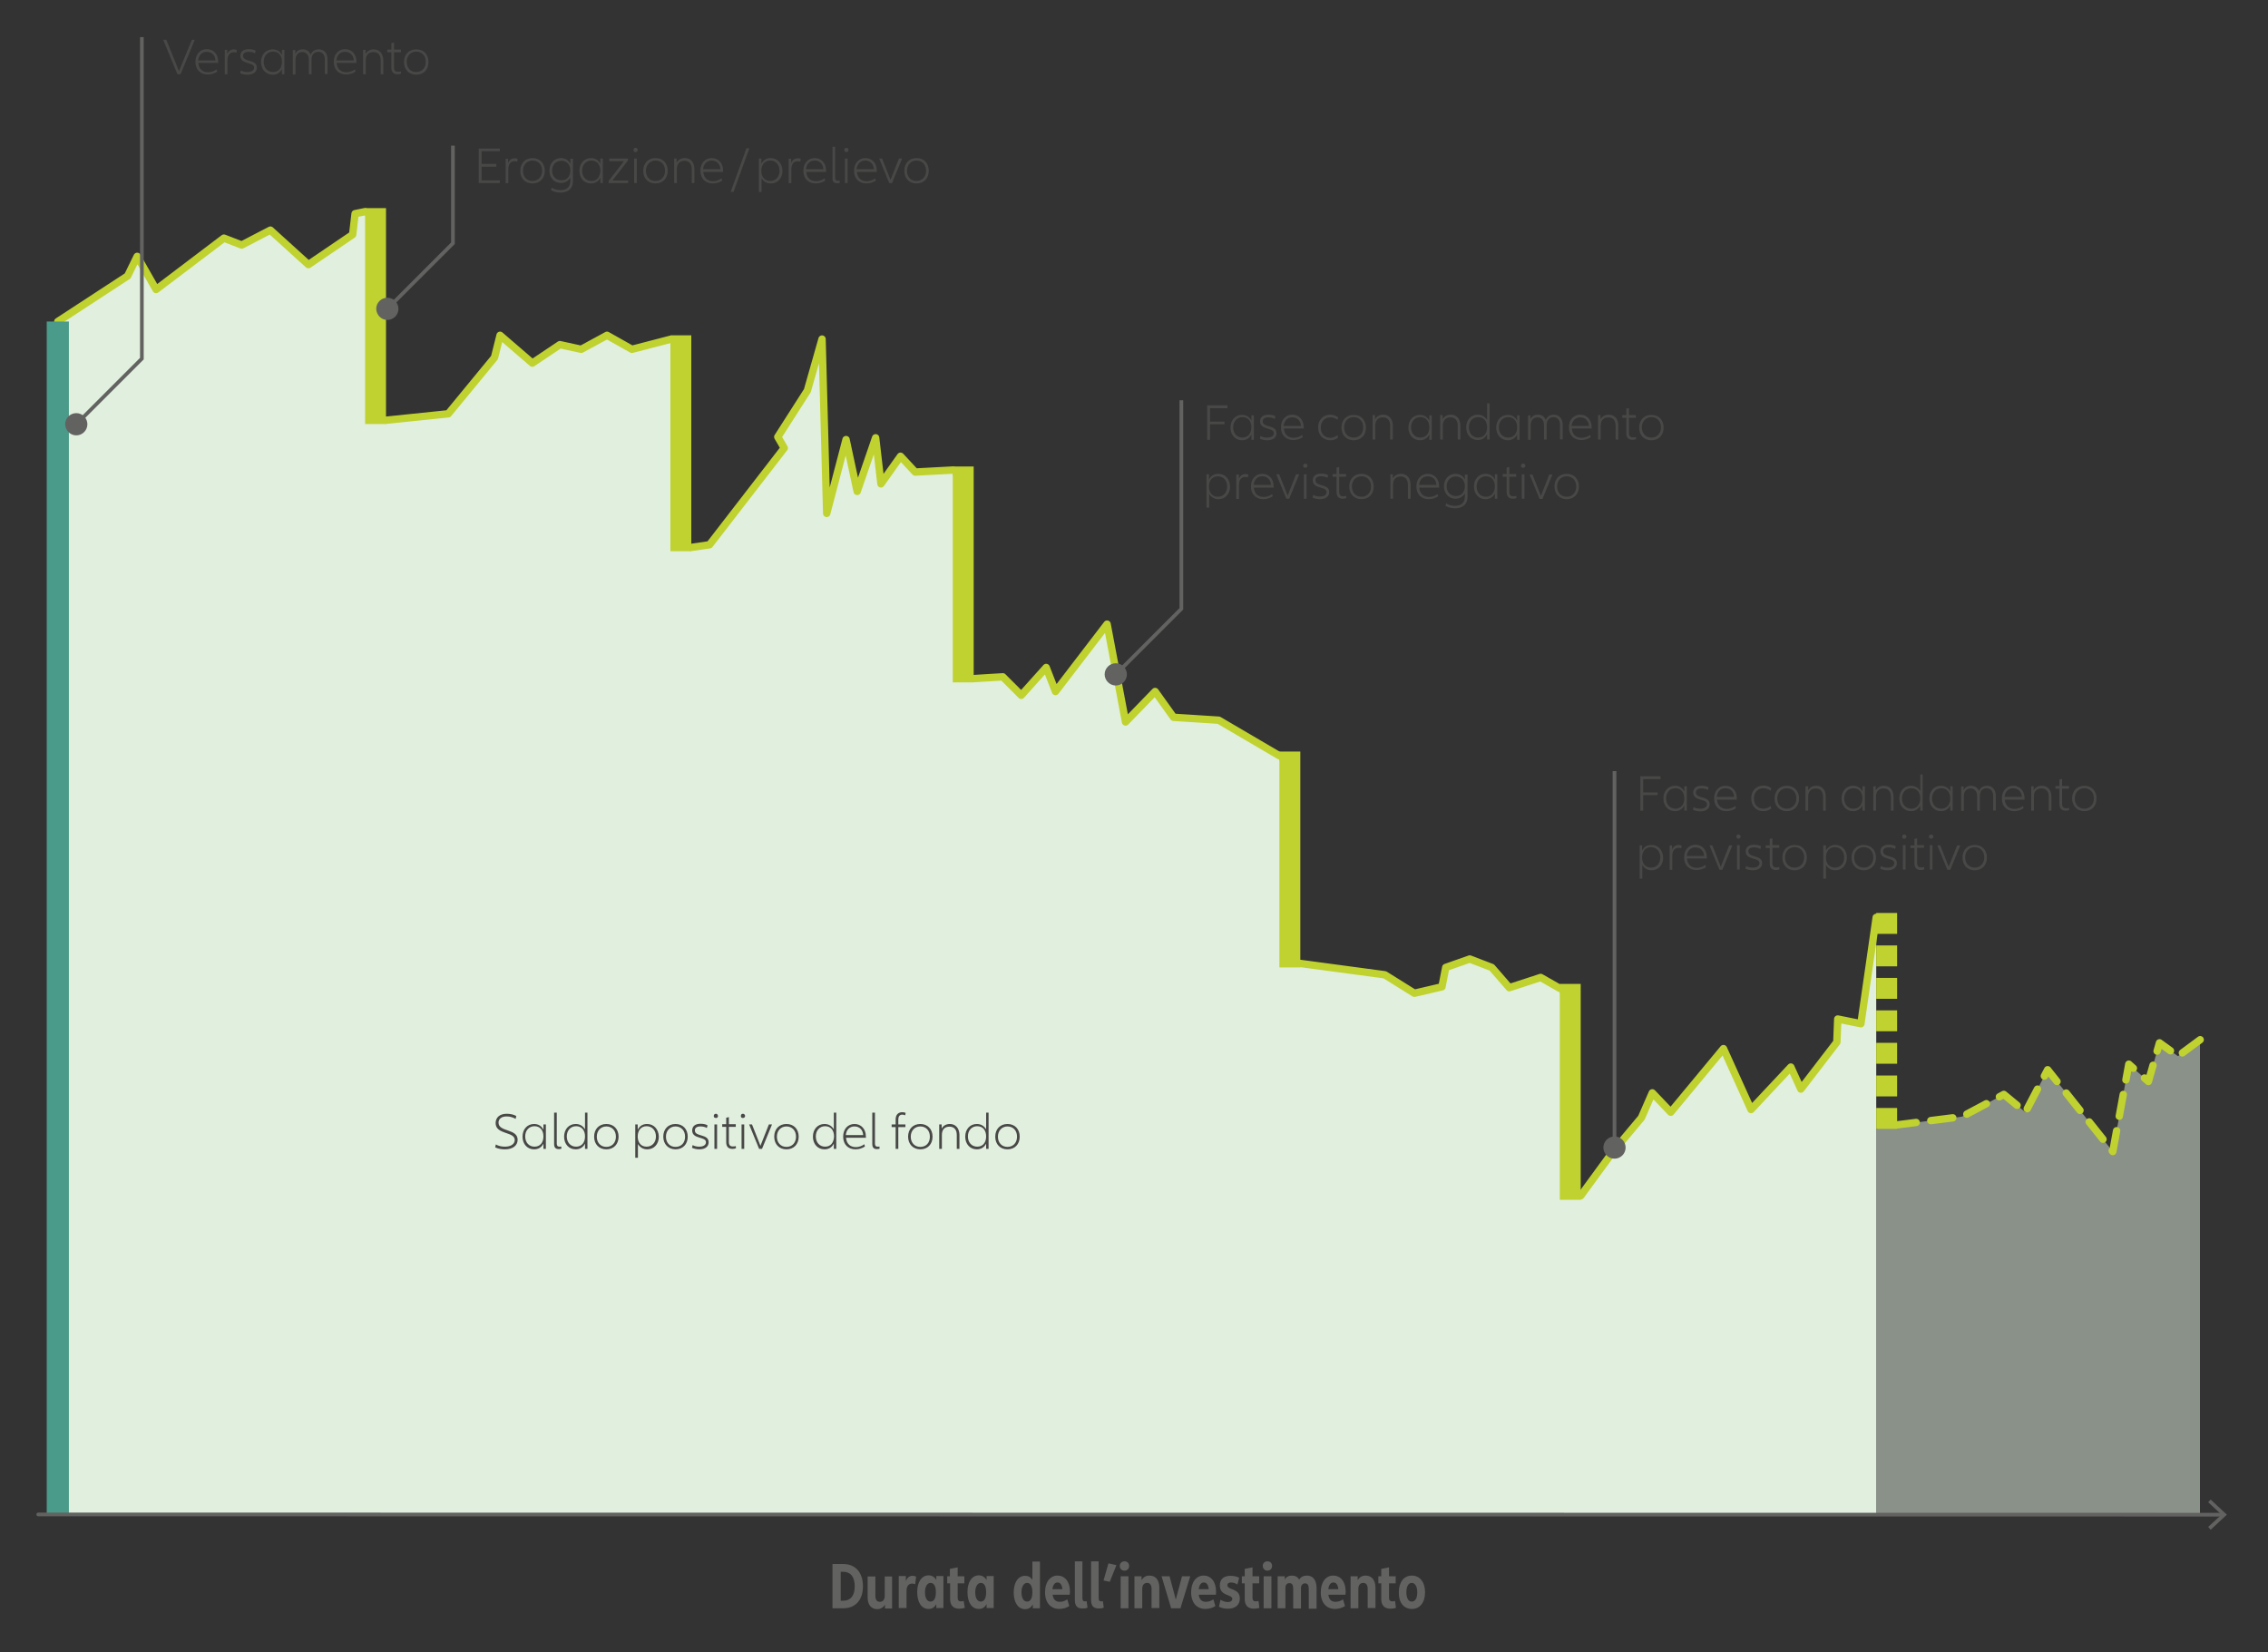 <?xml version="1.0" encoding="utf-8"?>
<!-- Generator: Adobe Illustrator 24.2.3, SVG Export Plug-In . SVG Version: 6.00 Build 0)  -->
<svg version="1.1" id="Ebene_1" xmlns="http://www.w3.org/2000/svg" xmlns:xlink="http://www.w3.org/1999/xlink" x="0px" y="0px"
	 viewBox="0 0 1020 743" style="enable-background:new 0 0 1020 743;" xml:space="preserve">
<rect x="0" y="0" width="1020" height="743" fill="#333333" stroke="none"/>
<style type="text/css">
	.st0{fill:#C0D232;}
	.st1{fill:#F1F7F0;}
	.st2{fill:none;stroke:#FFFFFF;stroke-miterlimit:10;}
	.st3{fill:#646363;}
	.st4{fill:#FFFFFF;}
	.st5{fill:#3C3C3B;}
	.st6{clip-path:url(#SVGID_2_);}
	.st7{clip-path:url(#SVGID_4_);fill:#484847;}
	.st8{clip-path:url(#SVGID_2_);fill:#E1EFDE;}
	.st9{opacity:0.5;clip-path:url(#SVGID_6_);}
	.st10{clip-path:url(#SVGID_8_);fill:#E1EFDE;}
	
		.st11{clip-path:url(#SVGID_2_);fill:none;stroke:#C0D22F;stroke-width:3.32;stroke-linecap:round;stroke-linejoin:round;stroke-miterlimit:10;}
	
		.st12{clip-path:url(#SVGID_2_);fill:none;stroke:#C0D22F;stroke-width:3.32;stroke-linecap:round;stroke-linejoin:round;stroke-miterlimit:10;stroke-dasharray:9.958,6.639;}
	.st13{clip-path:url(#SVGID_2_);fill:#4B9B8A;}
	.st14{clip-path:url(#SVGID_10_);fill:none;stroke:#4B9B8A;stroke-width:9.958;stroke-miterlimit:10;}
	.st15{clip-path:url(#SVGID_2_);fill:#18988B;}
	.st16{clip-path:url(#SVGID_12_);fill:none;stroke:#626261;stroke-width:1.66;stroke-linecap:round;stroke-miterlimit:10;}
	.st17{clip-path:url(#SVGID_2_);fill:#626261;}
	.st18{clip-path:url(#SVGID_2_);fill:#C0D22F;}
	.st19{clip-path:url(#SVGID_14_);fill:#484847;}
	.st20{clip-path:url(#SVGID_2_);fill:none;stroke:#626261;stroke-width:1.66;}
	.st21{clip-path:url(#SVGID_16_);fill:#626261;}
	.st22{clip-path:url(#SVGID_18_);fill:#626261;}
	.st23{clip-path:url(#SVGID_20_);fill:#626261;}
	.st24{clip-path:url(#SVGID_20_);fill:#484847;}
	.st25{clip-path:url(#SVGID_20_);fill:none;stroke:#626261;stroke-width:1.66;}
	.st26{clip-path:url(#SVGID_22_);}
	.st27{clip-path:url(#SVGID_24_);fill:#484847;}
	.st28{clip-path:url(#SVGID_22_);fill:#E1EFDE;}
	.st29{opacity:0.5;clip-path:url(#SVGID_26_);}
	.st30{clip-path:url(#SVGID_28_);fill:#E1EFDE;}
	
		.st31{clip-path:url(#SVGID_22_);fill:none;stroke:#C0D22F;stroke-width:3.32;stroke-linecap:round;stroke-linejoin:round;stroke-miterlimit:10;}
	
		.st32{clip-path:url(#SVGID_22_);fill:none;stroke:#C0D22F;stroke-width:3.32;stroke-linecap:round;stroke-linejoin:round;stroke-miterlimit:10;stroke-dasharray:9.958,6.639;}
	.st33{clip-path:url(#SVGID_22_);fill:#4B9B8A;}
	.st34{clip-path:url(#SVGID_30_);fill:none;stroke:#4B9B8A;stroke-width:9.958;stroke-miterlimit:10;}
	.st35{clip-path:url(#SVGID_22_);fill:#18988B;}
	.st36{clip-path:url(#SVGID_32_);fill:none;stroke:#626261;stroke-width:1.66;stroke-linecap:round;stroke-miterlimit:10;}
	.st37{clip-path:url(#SVGID_22_);fill:#626261;}
	.st38{clip-path:url(#SVGID_22_);fill:#C0D22F;}
	.st39{clip-path:url(#SVGID_34_);fill:#484847;}
	.st40{clip-path:url(#SVGID_22_);fill:none;stroke:#626261;stroke-width:1.66;}
	.st41{clip-path:url(#SVGID_36_);fill:#626261;}
	.st42{clip-path:url(#SVGID_38_);fill:#626261;}
	.st43{clip-path:url(#SVGID_40_);fill:#626261;}
	.st44{clip-path:url(#SVGID_40_);fill:#484847;}
	.st45{clip-path:url(#SVGID_40_);fill:none;stroke:#626261;stroke-width:1.66;}
	.st46{clip-path:url(#SVGID_42_);fill:#E1EFDE;}
	.st47{clip-path:url(#SVGID_42_);}
	.st48{opacity:0.5;clip-path:url(#SVGID_44_);}
	.st49{clip-path:url(#SVGID_46_);fill:#E1EFDE;}
	
		.st50{clip-path:url(#SVGID_42_);fill:none;stroke:#C0D22F;stroke-width:3.32;stroke-linecap:round;stroke-linejoin:round;stroke-miterlimit:10;}
	
		.st51{clip-path:url(#SVGID_48_);fill:none;stroke:#C0D22F;stroke-width:3.32;stroke-linecap:round;stroke-linejoin:round;stroke-miterlimit:10;}
	
		.st52{clip-path:url(#SVGID_42_);fill:none;stroke:#C0D22F;stroke-width:3.32;stroke-linecap:round;stroke-linejoin:round;stroke-miterlimit:10;stroke-dasharray:9.958,6.639;}
	.st53{clip-path:url(#SVGID_42_);fill:#4B9B8A;}
	.st54{clip-path:url(#SVGID_50_);fill:none;stroke:#4B9B8A;stroke-width:9.958;stroke-miterlimit:10;}
	.st55{clip-path:url(#SVGID_42_);fill:#18988B;}
	.st56{clip-path:url(#SVGID_52_);fill:none;stroke:#626261;stroke-width:1.66;stroke-linecap:round;stroke-miterlimit:10;}
	.st57{clip-path:url(#SVGID_42_);fill:#626261;}
	.st58{clip-path:url(#SVGID_42_);fill:#C0D22F;}
	.st59{clip-path:url(#SVGID_54_);fill:#484847;}
	.st60{clip-path:url(#SVGID_42_);fill:none;stroke:#626261;stroke-width:1.66;}
	.st61{clip-path:url(#SVGID_56_);fill:#626261;}
	.st62{clip-path:url(#SVGID_58_);fill:#626261;}
	.st63{clip-path:url(#SVGID_60_);fill:#626261;}
	.st64{clip-path:url(#SVGID_60_);fill:#484847;}
	.st65{clip-path:url(#SVGID_60_);fill:none;stroke:#626261;stroke-width:1.66;}
</style>
<g>
	<g>
		<defs>
			<rect id="SVGID_41_" x="16.2" y="16.7" width="988" height="706.9"/>
		</defs>
		<clipPath id="SVGID_2_">
			<use xlink:href="#SVGID_41_"  style="overflow:visible;"/>
		</clipPath>
		<polygon class="st8" points="26,144.6 57.4,124.1 61.7,115.3 70.2,130.2 100.7,107.1 108.7,110.2 121.6,103.5 138.7,119 
			158.6,105.5 159.7,96.1 164.2,95.2 173.6,189 201.6,186.1 222.4,160.8 224.9,150.8 239.4,163.3 251.9,155 261.4,157.1 273,150.8 
			284.2,157.1 301.5,152.6 310.9,246.2 319.1,245 352.7,201.5 349.8,196.5 363.1,175.7 369.7,152.5 371.8,230.9 380.5,197.7 
			385.5,221 393.8,196.9 396.2,217.6 405,205.2 411.6,212.3 428.5,211.4 437.9,305.2 451,304.4 459.3,312.7 470.5,300.2 474.7,311 
			497.9,280.7 506.2,324.7 519.5,311 527.8,322.6 548.1,323.9 575.4,339.9 584.8,433.3 622.8,438.4 636.1,446.7 648.5,443.8 
			650.2,435.1 661,431.3 670.9,435.1 678.8,444.2 692.9,439.6 701.5,444.5 710.9,537.8 725.3,518.1 738.2,502.7 743.1,491.5 
			751.4,500.2 775.1,471.6 787.5,499 805.4,479.9 809.9,489.8 826.1,468.7 826.5,458.3 836.9,460.4 843.8,412.6 843.8,681.4 
			26,681.4 		"/>
		<g class="st6">
			<defs>
				<rect id="SVGID_43_" x="16.2" y="90.2" width="988" height="602.8"/>
			</defs>
			<clipPath id="SVGID_4_">
				<use xlink:href="#SVGID_43_"  style="overflow:visible;"/>
			</clipPath>
			<g style="opacity:0.5;clip-path:url(#SVGID_4_);">
				<g>
					<defs>
						<rect id="SVGID_45_" x="843.8" y="467.6" width="145.6" height="213.8"/>
					</defs>
					<clipPath id="SVGID_6_">
						<use xlink:href="#SVGID_45_"  style="overflow:visible;"/>
					</clipPath>
					<polygon style="clip-path:url(#SVGID_6_);fill:#E1EFDE;" points="989.5,467.6 979.5,475 971.2,469 966.2,486.4 957.4,478.6 
						950.2,517.9 920.9,481.1 910.9,500.2 901.2,492.2 882.4,502.2 853.2,505.9 843.8,507.7 843.8,681.4 989.5,681.4 					"/>
				</g>
			</g>
		</g>
		<polyline class="st11" points="710.9,537.8 725.3,518.1 738.2,502.7 743.1,491.5 751.4,500.2 775.1,471.6 787.5,499 805.4,479.9 
			809.9,489.8 826.1,468.7 826.5,458.3 836.9,460.4 843.8,412.6 		"/>
		<polyline class="st11" points="584.8,433.3 622.8,438.4 636.1,446.7 648.5,443.8 650.2,435.1 661,431.3 670.9,435.1 678.8,444.2 
			692.9,439.6 701.5,444.5 		"/>
		<polyline class="st11" points="437.9,305.2 451,304.4 459.3,312.7 470.5,300.2 474.7,311 497.9,280.7 506.2,324.7 519.5,311 
			527.8,322.6 548.1,323.9 575.4,339.9 		"/>
		<polyline class="st11" points="310.9,246.2 319.1,245 352.7,201.5 349.8,196.5 363.1,175.7 369.7,152.5 371.8,230.9 380.5,197.7 
			385.5,221 393.8,196.9 396.2,217.6 405,205.2 411.6,212.3 428.5,211.4 		"/>
		<polyline class="st11" points="173.6,189 201.6,186.1 222.4,160.8 224.9,150.8 239.4,163.3 251.8,155 261.4,157.1 273,150.8 
			284.2,157.1 301.5,152.6 		"/>
		<g class="st6">
			<defs>
				<rect id="SVGID_47_" x="16.2" y="90.2" width="988" height="602.8"/>
			</defs>
			<clipPath id="SVGID_8_">
				<use xlink:href="#SVGID_47_"  style="overflow:visible;"/>
			</clipPath>
			
				<polyline style="clip-path:url(#SVGID_8_);fill:none;stroke:#C0D22F;stroke-width:3.32;stroke-linecap:round;stroke-linejoin:round;stroke-miterlimit:10;" points="
				26,144.6 57.4,124.1 61.7,115.3 70.2,130.2 100.7,107.1 108.7,110.2 121.6,103.5 138.7,119 158.6,105.5 159.7,96.1 164.1,95.2 
							"/>
		</g>
		<polyline class="st12" points="989.5,467.6 979.5,475 971.2,469 966.2,486.4 957.4,478.6 950.2,517.9 920.9,481.1 910.9,500.2 
			901.2,492.2 882.4,502.2 853.2,505.9 		"/>
		<path class="st13" d="M26,681.4l0-536.8L26,681.4z"/>
		<g class="st6">
			<defs>
				<rect id="SVGID_49_" x="16.2" y="90.2" width="988" height="602.8"/>
			</defs>
			<clipPath id="SVGID_10_">
				<use xlink:href="#SVGID_49_"  style="overflow:visible;"/>
			</clipPath>
			<line class="st14" x1="26" y1="144.6" x2="26" y2="681.4"/>
		</g>
		<path class="st15" d="M1001.5,681.2l-984.3,0L1001.5,681.2z"/>
		<g class="st6">
			<defs>
				<rect id="SVGID_51_" x="16.2" y="90.2" width="988" height="602.8"/>
			</defs>
			<clipPath id="SVGID_12_">
				<use xlink:href="#SVGID_51_"  style="overflow:visible;"/>
			</clipPath>
			<line class="st16" x1="17.2" y1="681.1" x2="999.7" y2="681.2"/>
		</g>
		<polygon class="st17" points="994.2,688 993.1,686.7 999.1,681.2 993.1,675.6 994.2,674.4 1001.5,681.2 		"/>
		<rect x="164.2" y="93.6" class="st18" width="9.4" height="97.1"/>
		<rect x="301.5" y="150.8" class="st18" width="9.4" height="97.1"/>
		<rect x="428.5" y="209.8" class="st18" width="9.4" height="97.1"/>
		<rect x="575.4" y="338" class="st18" width="9.4" height="97.1"/>
		<rect x="701.5" y="442.5" class="st18" width="9.4" height="97.1"/>
		<rect x="843.8" y="498.3" class="st18" width="9.4" height="9.4"/>
		<rect x="843.8" y="483.7" class="st18" width="9.4" height="9.4"/>
		<rect x="843.8" y="469" class="st18" width="9.4" height="9.4"/>
		<rect x="843.8" y="454.4" class="st18" width="9.4" height="9.4"/>
		<rect x="843.8" y="439.8" class="st18" width="9.4" height="9.4"/>
		<rect x="843.8" y="425.2" class="st18" width="9.4" height="9.4"/>
		<rect x="843.8" y="410.6" class="st18" width="9.4" height="9.4"/>
		<g class="st6">
			<defs>
				<rect id="SVGID_53_" x="16.2" y="16.7" width="988" height="706.9"/>
			</defs>
			<clipPath id="SVGID_14_">
				<use xlink:href="#SVGID_53_"  style="overflow:visible;"/>
			</clipPath>
			<path class="st19" d="M704.6,223.4c-2.6,0-4.3-1.9-4.3-4.6c0-2.7,1.8-4.6,4.3-4.6c2.5,0,4.3,1.8,4.3,4.6
				C708.9,221.5,707.2,223.4,704.6,223.4 M704.6,224.5c3.3,0,5.5-2.3,5.5-5.7c0-3.4-2.2-5.7-5.5-5.7c-3.3,0-5.5,2.3-5.5,5.7
				C699.1,222.2,701.4,224.5,704.6,224.5 M696.8,213.3L693,223l-3.8-9.6h-1.3l4.5,11h1.3l4.5-11H696.8z M684.4,224.3h1.2v-11h-1.2
				V224.3z M685,210.4c0.6,0,1-0.4,1-0.9c0-0.6-0.4-1-1-1c-0.6,0-1,0.4-1,1C684.1,210,684.5,210.4,685,210.4 M681.9,223
				c-0.4,0.2-0.9,0.2-1.4,0.2c-1.1,0-1.7-0.6-1.7-2v-6.8h3.1v-1.2h-3.1v-3.2l-1.2,0.3v2.9h-1.8v1.2h1.8v6.9c0,2,1,3,2.8,3
				c0.6,0,1.2-0.1,1.6-0.3L681.9,223z M668.3,223.4c-2.5,0-4.2-1.9-4.2-4.6c0-2.7,1.7-4.6,4.2-4.6c2.4,0,4,1.7,4,4.6
				C672.3,221.6,670.7,223.4,668.3,223.4 M668.1,224.5c1.9,0,3.4-0.9,4.2-2.6v2.4h1.1v-11h-1.1v2.4c-0.8-1.7-2.3-2.6-4.2-2.6
				c-3,0-5.2,2.3-5.2,5.7C662.9,222.2,665,224.5,668.1,224.5 M654.8,223.1c-2.5,0-4.2-1.8-4.2-4.4c0-2.6,1.7-4.4,4.2-4.4
				c2.4,0,4,1.7,4,4.4C658.8,221.4,657.2,223.1,654.8,223.1 M658.8,213.3v2.4c-0.8-1.7-2.3-2.6-4.2-2.6c-3,0-5.2,2.3-5.2,5.6
				c0,3.3,2.2,5.6,5.2,5.6c1.8,0,3.3-0.9,4.2-2.4v1.3c0,2.8-1.5,4.3-4.5,4.3c-1.4,0-2.8-0.4-3.9-1.1l-0.3,1.1
				c1.2,0.7,2.7,1.1,4.3,1.1c3.6,0,5.6-1.9,5.6-5.3v-9.9H658.8z M642.1,214.2c2.3,0,3.8,1.6,3.9,3.9h-7.8
				C638.5,215.7,639.9,214.2,642.1,214.2 M647.2,218.6c0-3.2-2.1-5.5-5.1-5.5c-3,0-5.1,2.3-5.1,5.7c0,3.6,2.3,5.7,5.6,5.7
				c1.7,0,3.2-0.6,4.2-1.3l-0.3-1c-1,0.8-2.4,1.3-3.8,1.3c-2.5,0-4.2-1.5-4.4-4.2h9C647.2,219.1,647.2,218.8,647.2,218.6
				 M630.1,213.1c-1.6,0-3,0.7-3.7,2.1v-1.9h-1.1v11h1.2V218c0-2.4,1.3-3.7,3.4-3.7c2,0,3.3,1.2,3.3,3.8v6.2h1.2v-6.4
				C634.3,214.8,632.6,213.1,630.1,213.1 M612.3,223.4c-2.6,0-4.3-1.9-4.3-4.6c0-2.7,1.8-4.6,4.3-4.6c2.5,0,4.3,1.8,4.3,4.6
				C616.6,221.5,614.9,223.4,612.3,223.4 M612.3,224.5c3.3,0,5.5-2.3,5.5-5.7c0-3.4-2.2-5.7-5.5-5.7c-3.3,0-5.5,2.3-5.5,5.7
				C606.8,222.2,609.1,224.5,612.3,224.5 M605.4,223c-0.4,0.2-0.9,0.2-1.4,0.2c-1.1,0-1.7-0.6-1.7-2v-6.8h3.1v-1.2h-3.1v-3.2
				l-1.2,0.3v2.9h-1.8v1.2h1.8v6.9c0,2,1,3,2.8,3c0.6,0,1.2-0.1,1.6-0.3L605.4,223z M590.3,223.8c0.9,0.4,2,0.7,3.3,0.7
				c2.6,0,4.2-1.2,4.2-3.2c0-3.9-6.2-2.3-6.2-5.3c0-1.1,0.8-1.8,2.5-1.8c1,0,2.1,0.2,2.9,0.7l0.3-1.2c-0.8-0.5-2-0.7-3.2-0.7
				c-2.3,0-3.7,1.1-3.7,3c0,4.1,6.2,2.6,6.2,5.3c0,1.2-1.1,2-3,2c-1.1,0-2.1-0.2-3-0.7L590.3,223.8z M586.4,224.3h1.2v-11h-1.2
				V224.3z M587,210.4c0.6,0,1-0.4,1-0.9c0-0.6-0.4-1-1-1c-0.6,0-0.9,0.4-0.9,1C586.1,210,586.5,210.4,587,210.4 M582.9,213.3
				l-3.8,9.6l-3.8-9.6H574l4.5,11h1.3l4.5-11H582.9z M567.7,214.2c2.3,0,3.8,1.6,3.9,3.9h-7.8C564.1,215.7,565.5,214.2,567.7,214.2
				 M572.8,218.6c0-3.2-2.1-5.5-5.1-5.5c-3,0-5.1,2.3-5.1,5.7c0,3.6,2.3,5.7,5.6,5.7c1.7,0,3.2-0.6,4.2-1.3l-0.3-1
				c-0.9,0.8-2.4,1.3-3.8,1.3c-2.5,0-4.2-1.5-4.4-4.2h9C572.8,219.1,572.8,218.8,572.8,218.6 M560.2,213.2c-1.4,0-2.4,0.7-3,2.1
				v-1.9H556v11h1.2v-6.2c0-2.5,1.1-3.7,2.9-3.7c0.4,0,0.8,0.1,1.1,0.2l0.2-1.2C561,213.2,560.6,213.2,560.2,213.2 M547.7,223.4
				c-2.4,0-4-1.7-4-4.6c0-2.8,1.6-4.6,4-4.6c2.5,0,4.2,1.9,4.2,4.6C551.9,221.5,550.2,223.4,547.7,223.4 M547.9,213.1
				c-1.9,0-3.4,0.9-4.2,2.6v-2.4h-1.1v15h1.2v-6.2c0.9,1.5,2.3,2.4,4.2,2.4c3,0,5.2-2.3,5.2-5.7C553.1,215.4,551,213.1,547.9,213.1"
				/>
			<path class="st19" d="M742.7,196.8c-2.6,0-4.3-1.9-4.3-4.6c0-2.7,1.8-4.6,4.3-4.6c2.5,0,4.3,1.8,4.3,4.6
				C747,195,745.2,196.8,742.7,196.8 M742.7,198c3.3,0,5.5-2.3,5.5-5.7c0-3.4-2.2-5.7-5.5-5.7s-5.5,2.3-5.5,5.7
				C737.1,195.7,739.4,198,742.7,198 M735.7,196.5c-0.4,0.2-0.9,0.2-1.4,0.2c-1.1,0-1.7-0.6-1.7-2v-6.8h3.1v-1.2h-3.1v-3.2l-1.2,0.3
				v2.9h-1.8v1.2h1.8v6.9c0,2,1,3,2.8,3c0.6,0,1.2-0.1,1.6-0.3L735.7,196.5z M723.5,186.5c-1.6,0-3,0.7-3.7,2.1v-1.9h-1.1v11h1.2
				v-6.3c0-2.3,1.3-3.7,3.4-3.7c2,0,3.3,1.2,3.3,3.8v6.2h1.2v-6.4C727.8,188.2,726,186.5,723.5,186.5 M710.7,187.7
				c2.3,0,3.8,1.6,3.9,3.9h-7.8C707,189.2,708.5,187.7,710.7,187.7 M715.8,192c0-3.2-2.1-5.5-5.1-5.5c-3,0-5.1,2.3-5.1,5.7
				c0,3.6,2.3,5.7,5.6,5.7c1.7,0,3.2-0.6,4.2-1.3l-0.3-1c-1,0.8-2.4,1.3-3.8,1.3c-2.5,0-4.2-1.5-4.4-4.2h9
				C715.8,192.5,715.8,192.3,715.8,192 M698.8,186.5c-1.6,0-3,0.8-3.6,2.4c-0.6-1.6-1.9-2.4-3.5-2.4c-1.5,0-2.7,0.6-3.4,2v-1.7h-1.1
				v11h1.2v-6.5c0-2.2,1.2-3.6,3-3.6c1.8,0,3,1.2,3,3.6v6.4h1.2v-6.5c0-2.3,1.2-3.6,3-3.6c1.8,0,3,1.2,3,3.6v6.4h1.2v-6.6
				C702.8,188.2,701.1,186.5,698.8,186.5 M678.3,196.8c-2.5,0-4.2-1.9-4.2-4.6c0-2.7,1.7-4.6,4.2-4.6c2.4,0,4,1.7,4,4.6
				C682.3,195.1,680.7,196.8,678.3,196.8 M678.1,198c1.9,0,3.4-0.9,4.2-2.6v2.4h1.1v-11h-1.1v2.4c-0.8-1.7-2.3-2.6-4.2-2.6
				c-3,0-5.2,2.3-5.2,5.7C672.9,195.6,675.1,198,678.1,198 M664.8,196.8c-2.5,0-4.2-1.9-4.2-4.6c0-2.7,1.7-4.6,4.2-4.6
				c2.4,0,4,1.7,4,4.6C668.8,195.1,667.2,196.8,664.8,196.8 M668.8,181.4v7.5c-0.9-1.5-2.3-2.4-4.2-2.4c-3,0-5.2,2.3-5.2,5.7
				c0,3.4,2.2,5.7,5.2,5.7c1.9,0,3.4-0.9,4.2-2.6v2.4h1.1v-16.3H668.8z M652.5,186.5c-1.6,0-3,0.7-3.7,2.1v-1.9h-1.1v11h1.2v-6.3
				c0-2.3,1.3-3.7,3.4-3.7c2,0,3.3,1.2,3.3,3.8v6.2h1.2v-6.4C656.7,188.2,655,186.5,652.5,186.5 M638.8,196.8
				c-2.5,0-4.2-1.9-4.2-4.6c0-2.7,1.7-4.6,4.2-4.6c2.4,0,4,1.7,4,4.6C642.8,195.1,641.2,196.8,638.8,196.8 M638.6,198
				c1.9,0,3.4-0.9,4.2-2.6v2.4h1.1v-11h-1.1v2.4c-0.8-1.7-2.3-2.6-4.2-2.6c-3,0-5.2,2.3-5.2,5.7C633.4,195.6,635.6,198,638.6,198
				 M622.1,186.5c-1.6,0-3,0.7-3.7,2.1v-1.9h-1.1v11h1.2v-6.3c0-2.3,1.3-3.7,3.4-3.7c2,0,3.3,1.2,3.3,3.8v6.2h1.2v-6.4
				C626.3,188.2,624.5,186.5,622.1,186.5 M608.8,196.8c-2.6,0-4.3-1.9-4.3-4.6c0-2.7,1.8-4.6,4.3-4.6c2.5,0,4.3,1.8,4.3,4.6
				C613.1,195,611.4,196.8,608.8,196.8 M608.8,198c3.3,0,5.5-2.3,5.5-5.7c0-3.4-2.2-5.7-5.5-5.7c-3.3,0-5.5,2.3-5.5,5.7
				C603.3,195.7,605.6,198,608.8,198 M598.3,198c1.4,0,2.6-0.5,3.5-1.2l-0.3-1.1c-0.8,0.7-2,1.2-3.2,1.2c-2.6,0-4.3-1.8-4.3-4.6
				c0-2.7,1.7-4.6,4.3-4.6c1.2,0,2.3,0.4,3.2,1.1l0.3-1.1c-0.8-0.7-2.1-1.2-3.5-1.2c-3.2,0-5.5,2.3-5.5,5.7
				C592.8,195.7,595.1,198,598.3,198 M581.2,187.7c2.3,0,3.8,1.6,3.9,3.9h-7.8C577.5,189.2,579,187.7,581.2,187.7 M586.3,192
				c0-3.2-2.1-5.5-5.1-5.5c-3,0-5.1,2.3-5.1,5.7c0,3.6,2.3,5.7,5.6,5.7c1.7,0,3.2-0.6,4.2-1.3l-0.3-1c-0.9,0.8-2.4,1.3-3.8,1.3
				c-2.5,0-4.2-1.5-4.4-4.2h9C586.3,192.5,586.3,192.3,586.3,192 M566.6,197.3c0.9,0.4,2,0.7,3.3,0.7c2.6,0,4.2-1.2,4.2-3.2
				c0-3.9-6.2-2.3-6.2-5.3c0-1.1,0.8-1.8,2.5-1.8c1,0,2.1,0.2,2.9,0.7l0.3-1.2c-0.8-0.5-2-0.7-3.2-0.7c-2.3,0-3.7,1.1-3.7,3
				c0,4.1,6.2,2.6,6.2,5.3c0,1.2-1.1,2-3,2c-1.1,0-2.1-0.2-3-0.7L566.6,197.3z M558.8,196.8c-2.5,0-4.2-1.9-4.2-4.6
				c0-2.7,1.7-4.6,4.2-4.6c2.4,0,4,1.7,4,4.6C562.7,195.1,561.1,196.8,558.8,196.8 M558.6,198c1.9,0,3.4-0.9,4.2-2.6v2.4h1.1v-11
				h-1.1v2.4c-0.8-1.7-2.3-2.6-4.2-2.6c-3,0-5.2,2.3-5.2,5.7C553.4,195.6,555.5,198,558.6,198 M552,183.5v-1.2h-9.1v15.5h1.3v-7h6.5
				v-1.2h-6.5v-6H552z"/>
			<path class="st19" d="M412.2,81.4c-2.6,0-4.3-1.9-4.3-4.6c0-2.7,1.8-4.6,4.3-4.6c2.5,0,4.3,1.8,4.3,4.6
				C416.5,79.5,414.7,81.4,412.2,81.4 M412.2,82.5c3.3,0,5.5-2.3,5.5-5.7c0-3.4-2.2-5.7-5.5-5.7c-3.3,0-5.5,2.3-5.5,5.7
				C406.7,80.2,408.9,82.5,412.2,82.5 M404.3,71.3l-3.8,9.6l-3.8-9.6h-1.3l4.5,11h1.3l4.5-11H404.3z M389.1,72.2
				c2.3,0,3.8,1.6,3.9,3.9h-7.8C385.5,73.7,387,72.2,389.1,72.2 M394.3,76.6c0-3.2-2.1-5.5-5.1-5.5c-3,0-5.1,2.3-5.1,5.7
				c0,3.6,2.3,5.7,5.6,5.7c1.7,0,3.2-0.6,4.2-1.3l-0.3-1c-1,0.8-2.4,1.3-3.8,1.3c-2.5,0-4.2-1.5-4.4-4.2h9
				C394.3,77.1,394.3,76.8,394.3,76.6 M380,82.3h1.2v-11H380V82.3z M380.6,68.4c0.6,0,1-0.4,1-1c0-0.6-0.4-0.9-1-0.9
				c-0.6,0-0.9,0.4-0.9,0.9C379.7,68,380.1,68.4,380.6,68.4 M374.4,66v14.1c0,1.6,0.7,2.3,2.1,2.3c0.5,0,0.9-0.1,1.2-0.2l-0.1-1
				c-0.2,0.1-0.5,0.1-0.8,0.1c-0.8,0-1.2-0.4-1.2-1.4V66H374.4z M366.4,72.2c2.3,0,3.8,1.6,3.9,3.9h-7.8
				C362.7,73.7,364.2,72.2,366.4,72.2 M371.5,76.6c0-3.2-2.1-5.5-5.1-5.5c-3,0-5.1,2.3-5.1,5.7c0,3.6,2.3,5.7,5.6,5.7
				c1.7,0,3.2-0.6,4.2-1.3l-0.3-1c-1,0.8-2.4,1.3-3.8,1.3c-2.5,0-4.2-1.5-4.4-4.2h9C371.5,77.1,371.5,76.8,371.5,76.6 M358.8,71.2
				c-1.4,0-2.4,0.7-3,2.1v-1.9h-1.1v11h1.2v-6.2c0-2.5,1.1-3.7,2.9-3.7c0.4,0,0.8,0.1,1.1,0.2l0.2-1.2
				C359.7,71.2,359.3,71.2,358.8,71.2 M346.4,81.4c-2.4,0-4-1.7-4-4.6c0-2.8,1.6-4.6,4-4.6c2.5,0,4.2,1.9,4.2,4.6
				C350.6,79.5,348.8,81.4,346.4,81.4 M346.6,71.1c-1.9,0-3.4,0.9-4.2,2.6v-2.4h-1.1v15h1.2v-6.2c0.9,1.5,2.3,2.4,4.2,2.4
				c3,0,5.2-2.3,5.2-5.7C351.8,73.4,349.6,71.1,346.6,71.1 M329.9,86.3l7.1-19.6h-1.3l-7.1,19.6H329.9z M320.1,72.2
				c2.3,0,3.8,1.6,3.9,3.9h-7.8C316.4,73.7,317.9,72.2,320.1,72.2 M325.2,76.6c0-3.2-2.1-5.5-5.1-5.5c-3,0-5.1,2.3-5.1,5.7
				c0,3.6,2.3,5.7,5.6,5.7c1.7,0,3.2-0.6,4.2-1.3l-0.3-1c-1,0.8-2.4,1.3-3.8,1.3c-2.5,0-4.2-1.5-4.4-4.2h9
				C325.2,77.1,325.2,76.8,325.2,76.6 M308,71.1c-1.6,0-3,0.7-3.7,2.1v-1.9h-1.1v11h1.2V76c0-2.3,1.3-3.7,3.4-3.7
				c2,0,3.3,1.2,3.3,3.8v6.2h1.2v-6.4C312.2,72.8,310.5,71.1,308,71.1 M294.8,81.4c-2.6,0-4.3-1.9-4.3-4.6c0-2.7,1.8-4.6,4.3-4.6
				c2.5,0,4.3,1.8,4.3,4.6C299.1,79.5,297.3,81.4,294.8,81.4 M294.8,82.5c3.3,0,5.5-2.3,5.5-5.7c0-3.4-2.2-5.7-5.5-5.7
				c-3.3,0-5.5,2.3-5.5,5.7C289.2,80.2,291.5,82.5,294.8,82.5 M285.2,82.3h1.2v-11h-1.2V82.3z M285.8,68.4c0.6,0,1-0.4,1-1
				c0-0.6-0.4-0.9-1-0.9c-0.6,0-0.9,0.4-0.9,0.9C284.9,68,285.3,68.4,285.8,68.4 M275.5,81.1l6.9-8.9v-0.9H274v1.2h6.6l-6.9,8.9v0.9
				h8.8v-1.1H275.5z M266,81.4c-2.5,0-4.2-1.9-4.2-4.6c0-2.7,1.7-4.6,4.2-4.6c2.4,0,4,1.7,4,4.6C269.9,79.6,268.4,81.4,266,81.4
				 M265.8,82.5c1.9,0,3.4-0.9,4.2-2.6v2.4h1.1v-11H270v2.4c-0.8-1.7-2.3-2.6-4.2-2.6c-3,0-5.2,2.3-5.2,5.7
				C260.6,80.2,262.7,82.5,265.8,82.5 M252.5,81.1c-2.5,0-4.2-1.8-4.2-4.4c0-2.6,1.7-4.4,4.2-4.4c2.4,0,4,1.7,4,4.4
				C256.5,79.4,254.9,81.1,252.5,81.1 M256.5,71.3v2.4c-0.8-1.7-2.3-2.6-4.2-2.6c-3,0-5.2,2.3-5.2,5.6c0,3.3,2.2,5.6,5.2,5.6
				c1.8,0,3.3-0.9,4.2-2.4v1.3c0,2.8-1.5,4.3-4.5,4.3c-1.4,0-2.8-0.4-3.9-1.1l-0.3,1.1c1.2,0.7,2.7,1.1,4.3,1.1
				c3.6,0,5.6-1.9,5.6-5.3v-9.9H256.5z M239.5,81.4c-2.6,0-4.3-1.9-4.3-4.6c0-2.7,1.8-4.6,4.3-4.6c2.5,0,4.3,1.8,4.3,4.6
				C243.8,79.5,242,81.4,239.5,81.4 M239.5,82.5c3.3,0,5.5-2.3,5.5-5.7c0-3.4-2.2-5.7-5.5-5.7c-3.3,0-5.5,2.3-5.5,5.7
				C233.9,80.2,236.2,82.5,239.5,82.5 M231.5,71.2c-1.4,0-2.4,0.7-3,2.1v-1.9h-1.1v11h1.2v-6.2c0-2.5,1.1-3.7,2.9-3.7
				c0.4,0,0.8,0.1,1.1,0.2l0.2-1.2C232.4,71.2,232,71.2,231.5,71.2 M224.8,68v-1.2h-9.5v15.5h9.5v-1.2h-8.2V75h6.6v-1.3h-6.6V68
				H224.8z"/>
		</g>
		<polyline class="st20" points="174.2,138.9 203.7,109.4 203.7,65.5 		"/>
		<g class="st6">
			<defs>
				<rect id="SVGID_55_" x="16.2" y="16.7" width="988" height="706.9"/>
			</defs>
			<clipPath id="SVGID_16_">
				<use xlink:href="#SVGID_55_"  style="overflow:visible;"/>
			</clipPath>
			<path class="st21" d="M174.2,143.9c2.7,0,5-2.2,5-5c0-2.7-2.2-5-5-5c-2.7,0-5,2.2-5,5C169.3,141.7,171.5,143.9,174.2,143.9"/>
		</g>
		<polyline class="st20" points="501.8,303.3 531.3,273.8 531.3,180 		"/>
		<g class="st6">
			<defs>
				<rect id="SVGID_57_" x="16.2" y="16.7" width="988" height="706.9"/>
			</defs>
			<clipPath id="SVGID_18_">
				<use xlink:href="#SVGID_57_"  style="overflow:visible;"/>
			</clipPath>
			<path class="st22" d="M501.8,308.3c2.7,0,5-2.2,5-5c0-2.7-2.2-5-5-5c-2.7,0-5,2.2-5,5C496.8,306,499.1,308.3,501.8,308.3"/>
		</g>
		<line class="st20" x1="726.1" y1="516.1" x2="726.1" y2="346.8"/>
		<g class="st6">
			<defs>
				<rect id="SVGID_59_" x="16.2" y="16.7" width="988" height="706.9"/>
			</defs>
			<clipPath id="SVGID_20_">
				<use xlink:href="#SVGID_59_"  style="overflow:visible;"/>
			</clipPath>
			<path class="st23" d="M726.1,521.1c2.7,0,5-2.2,5-5c0-2.7-2.2-5-5-5c-2.7,0-5,2.2-5,5C721.1,518.8,723.3,521.1,726.1,521.1"/>
			<path class="st24" d="M888.1,390.2c-2.6,0-4.3-1.9-4.3-4.6c0-2.7,1.8-4.6,4.3-4.6c2.5,0,4.3,1.8,4.3,4.6
				C892.4,388.4,890.6,390.2,888.1,390.2 M888.1,391.4c3.3,0,5.5-2.3,5.5-5.7c0-3.4-2.2-5.7-5.5-5.7c-3.3,0-5.5,2.3-5.5,5.7
				C882.6,389.1,884.8,391.4,888.1,391.4 M880.2,380.2l-3.8,9.6l-3.8-9.6h-1.3l4.5,11h1.3l4.5-11H880.2z M867.9,391.1h1.2v-11h-1.2
				V391.1z M868.5,377.2c0.6,0,1-0.4,1-0.9c0-0.6-0.4-1-1-1s-1,0.4-1,1C867.5,376.8,867.9,377.2,868.5,377.2 M865.3,389.9
				c-0.4,0.2-0.9,0.2-1.4,0.2c-1.1,0-1.7-0.6-1.7-2v-6.8h3.1v-1.2h-3.1V377l-1.2,0.3v2.9h-1.8v1.2h1.8v6.9c0,2,1,3,2.8,3
				c0.6,0,1.2-0.1,1.6-0.3L865.3,389.9z M855.8,391.1h1.2v-11h-1.2V391.1z M856.4,377.2c0.6,0,1-0.4,1-0.9c0-0.6-0.4-1-1-1
				c-0.6,0-0.9,0.4-0.9,1C855.4,376.8,855.8,377.2,856.4,377.2 M845.6,390.7c0.9,0.4,2,0.7,3.3,0.7c2.6,0,4.2-1.2,4.2-3.2
				c0-3.9-6.2-2.3-6.2-5.3c0-1.1,0.8-1.8,2.5-1.8c1,0,2.1,0.2,2.9,0.7l0.3-1.2c-0.8-0.5-2-0.7-3.2-0.7c-2.3,0-3.7,1.1-3.7,3
				c0,4.1,6.2,2.6,6.2,5.3c0,1.2-1.1,2-3,2c-1.1,0-2.1-0.2-3-0.7L845.6,390.7z M838.2,390.2c-2.6,0-4.3-1.9-4.3-4.6
				c0-2.7,1.8-4.6,4.3-4.6c2.5,0,4.3,1.8,4.3,4.6C842.5,388.4,840.8,390.2,838.2,390.2 M838.2,391.4c3.3,0,5.5-2.3,5.5-5.7
				c0-3.4-2.2-5.7-5.5-5.7c-3.3,0-5.5,2.3-5.5,5.7C832.7,389.1,835,391.4,838.2,391.4 M825.2,390.2c-2.4,0-4-1.7-4-4.6
				c0-2.8,1.6-4.6,4-4.6c2.5,0,4.2,1.9,4.2,4.6C829.4,388.4,827.7,390.2,825.2,390.2 M825.4,380c-1.9,0-3.4,0.9-4.2,2.6v-2.4H820v15
				h1.2V389c0.9,1.5,2.3,2.4,4.2,2.4c3,0,5.2-2.3,5.2-5.7C830.6,382.3,828.4,380,825.4,380 M807.1,390.2c-2.6,0-4.3-1.9-4.3-4.6
				c0-2.7,1.8-4.6,4.3-4.6c2.5,0,4.3,1.8,4.3,4.6C811.4,388.4,809.6,390.2,807.1,390.2 M807.1,391.4c3.3,0,5.5-2.3,5.5-5.7
				c0-3.4-2.2-5.7-5.5-5.7c-3.3,0-5.5,2.3-5.5,5.7C801.6,389.1,803.8,391.4,807.1,391.4 M800.2,389.9c-0.4,0.2-0.9,0.2-1.4,0.2
				c-1.1,0-1.7-0.6-1.7-2v-6.8h3.1v-1.2h-3.1V377l-1.2,0.3v2.9h-1.8v1.2h1.8v6.9c0,2,1,3,2.8,3c0.6,0,1.2-0.1,1.6-0.3L800.2,389.9z
				 M785,390.7c0.9,0.4,2,0.7,3.3,0.7c2.6,0,4.2-1.2,4.2-3.2c0-3.9-6.2-2.3-6.2-5.3c0-1.1,0.8-1.8,2.5-1.8c1,0,2.1,0.2,2.9,0.7
				l0.3-1.2c-0.8-0.5-2-0.7-3.2-0.7c-2.3,0-3.7,1.1-3.7,3c0,4.1,6.2,2.6,6.2,5.3c0,1.2-1.1,2-3,2c-1.1,0-2.1-0.2-3-0.7L785,390.7z
				 M781.2,391.1h1.2v-11h-1.2V391.1z M781.8,377.2c0.6,0,1-0.4,1-0.9c0-0.6-0.4-1-1-1c-0.6,0-0.9,0.4-0.9,1
				C780.9,376.8,781.3,377.2,781.8,377.2 M777.7,380.2l-3.8,9.6l-3.8-9.6h-1.3l4.5,11h1.3l4.5-11H777.7z M762.5,381.1
				c2.3,0,3.8,1.6,3.9,3.9h-7.8C758.8,382.6,760.3,381.1,762.5,381.1 M767.6,385.4c0-3.2-2.1-5.5-5.1-5.5c-3,0-5.1,2.3-5.1,5.7
				c0,3.6,2.3,5.7,5.6,5.7c1.7,0,3.2-0.6,4.2-1.3l-0.3-1c-0.9,0.8-2.4,1.3-3.8,1.3c-2.5,0-4.2-1.5-4.4-4.2h9
				C767.6,385.9,767.6,385.7,767.6,385.4 M755,380c-1.4,0-2.4,0.7-3,2.1v-1.9h-1.1v11h1.2V385c0-2.5,1.1-3.7,2.9-3.7
				c0.4,0,0.8,0.1,1.1,0.2l0.2-1.2C755.8,380.1,755.4,380,755,380 M742.5,390.2c-2.4,0-4-1.7-4-4.6c0-2.8,1.6-4.6,4-4.6
				c2.5,0,4.2,1.9,4.2,4.6C746.7,388.4,745,390.2,742.5,390.2 M742.7,380c-1.9,0-3.4,0.9-4.2,2.6v-2.4h-1.1v15h1.2V389
				c0.9,1.5,2.3,2.4,4.2,2.4c3,0,5.2-2.3,5.2-5.7C747.9,382.3,745.7,380,742.7,380"/>
			<path class="st24" d="M937.4,363.7c-2.6,0-4.3-1.9-4.3-4.6c0-2.7,1.8-4.6,4.3-4.6c2.5,0,4.3,1.8,4.3,4.6
				C941.7,361.8,940,363.7,937.4,363.7 M937.4,364.8c3.3,0,5.5-2.3,5.5-5.7c0-3.4-2.2-5.7-5.5-5.7s-5.5,2.3-5.5,5.7
				C931.9,362.5,934.2,364.8,937.4,364.8 M930.5,363.3c-0.4,0.2-0.9,0.2-1.4,0.2c-1.1,0-1.7-0.6-1.7-2v-6.8h3.1v-1.2h-3.1v-3.2
				l-1.2,0.3v2.9h-1.8v1.2h1.8v6.9c0,2,1,3,2.8,3c0.6,0,1.2-0.1,1.6-0.3L930.5,363.3z M918.3,353.4c-1.6,0-3,0.7-3.7,2.1v-1.9h-1.1
				v11h1.2v-6.3c0-2.4,1.3-3.7,3.4-3.7c2,0,3.3,1.2,3.3,3.8v6.2h1.2v-6.4C922.5,355.1,920.8,353.4,918.3,353.4 M905.4,354.5
				c2.3,0,3.8,1.6,3.9,3.9h-7.8C901.8,356,903.2,354.5,905.4,354.5 M910.5,358.9c0-3.2-2.1-5.5-5.1-5.5c-3,0-5.1,2.3-5.1,5.7
				c0,3.6,2.3,5.7,5.6,5.7c1.7,0,3.2-0.6,4.2-1.3l-0.3-1c-1,0.8-2.4,1.3-3.8,1.3c-2.5,0-4.2-1.5-4.4-4.2h9
				C910.5,359.4,910.5,359.1,910.5,358.9 M893.6,353.4c-1.6,0-3,0.8-3.6,2.4c-0.6-1.6-1.9-2.4-3.5-2.4c-1.5,0-2.7,0.6-3.4,2v-1.7
				h-1.1v11h1.2v-6.5c0-2.2,1.2-3.6,3-3.6c1.8,0,3,1.2,3,3.6v6.4h1.2v-6.5c0-2.3,1.2-3.6,3-3.6c1.8,0,3,1.2,3,3.6v6.4h1.2V358
				C897.6,355,895.9,353.4,893.6,353.4 M873.1,363.7c-2.5,0-4.2-1.9-4.2-4.6c0-2.7,1.7-4.6,4.2-4.6c2.4,0,4,1.7,4,4.6
				C877.1,361.9,875.5,363.7,873.1,363.7 M872.9,364.8c1.9,0,3.4-0.9,4.2-2.6v2.4h1.1v-11h-1.1v2.4c-0.8-1.7-2.3-2.6-4.2-2.6
				c-3,0-5.2,2.3-5.2,5.7C867.7,362.5,869.9,364.8,872.9,364.8 M859.6,363.7c-2.5,0-4.2-1.9-4.2-4.6c0-2.7,1.7-4.6,4.2-4.6
				c2.4,0,4,1.7,4,4.6C863.6,361.9,862,363.7,859.6,363.7 M863.6,348.3v7.5c-0.9-1.5-2.3-2.4-4.2-2.4c-3,0-5.2,2.3-5.2,5.7
				c0,3.4,2.2,5.7,5.2,5.7c1.9,0,3.4-0.9,4.2-2.6v2.4h1.1v-16.3H863.6z M847.3,353.4c-1.6,0-3,0.7-3.7,2.1v-1.9h-1.1v11h1.2v-6.3
				c0-2.4,1.3-3.7,3.4-3.7c2,0,3.3,1.2,3.3,3.8v6.2h1.2v-6.4C851.5,355.1,849.8,353.4,847.3,353.4 M833.6,363.7
				c-2.5,0-4.2-1.9-4.2-4.6c0-2.7,1.7-4.6,4.2-4.6c2.4,0,4,1.7,4,4.6C837.6,361.9,836,363.7,833.6,363.7 M833.4,364.8
				c1.9,0,3.4-0.9,4.2-2.6v2.4h1.1v-11h-1.1v2.4c-0.8-1.7-2.3-2.6-4.2-2.6c-3,0-5.2,2.3-5.2,5.7
				C828.2,362.5,830.4,364.8,833.4,364.8 M816.9,353.4c-1.6,0-3,0.7-3.7,2.1v-1.9H812v11h1.2v-6.3c0-2.4,1.3-3.7,3.4-3.7
				c2,0,3.3,1.2,3.3,3.8v6.2h1.2v-6.4C821.1,355.1,819.3,353.4,816.9,353.4 M803.6,363.7c-2.6,0-4.3-1.9-4.3-4.6
				c0-2.7,1.8-4.6,4.3-4.6c2.5,0,4.3,1.8,4.3,4.6C807.9,361.8,806.1,363.7,803.6,363.7 M803.6,364.8c3.3,0,5.5-2.3,5.5-5.7
				c0-3.4-2.2-5.7-5.5-5.7c-3.3,0-5.5,2.3-5.5,5.7C798.1,362.5,800.3,364.8,803.6,364.8 M793.1,364.8c1.4,0,2.6-0.5,3.5-1.2
				l-0.3-1.1c-0.8,0.7-2,1.2-3.2,1.2c-2.6,0-4.3-1.8-4.3-4.6c0-2.7,1.7-4.6,4.3-4.6c1.2,0,2.3,0.4,3.2,1.1l0.3-1.1
				c-0.8-0.7-2.1-1.2-3.5-1.2c-3.2,0-5.5,2.3-5.5,5.7C787.6,362.6,789.8,364.8,793.1,364.8 M776,354.5c2.3,0,3.8,1.6,3.9,3.9h-7.8
				C772.3,356,773.8,354.5,776,354.5 M781.1,358.9c0-3.2-2.1-5.5-5.1-5.5c-3,0-5.1,2.3-5.1,5.7c0,3.6,2.3,5.7,5.6,5.7
				c1.7,0,3.2-0.6,4.2-1.3l-0.3-1c-0.9,0.8-2.4,1.3-3.8,1.3c-2.5,0-4.2-1.5-4.4-4.2h9C781.1,359.4,781.1,359.1,781.1,358.9
				 M761.4,364.2c0.9,0.4,2,0.7,3.3,0.7c2.6,0,4.2-1.2,4.2-3.2c0-3.9-6.2-2.3-6.2-5.3c0-1.1,0.8-1.8,2.5-1.8c1,0,2.1,0.2,2.9,0.7
				l0.3-1.2c-0.8-0.5-2-0.7-3.2-0.7c-2.3,0-3.7,1.1-3.7,3c0,4.1,6.2,2.6,6.2,5.3c0,1.2-1.1,2-3,2c-1.1,0-2.1-0.2-3-0.7L761.4,364.2z
				 M753.5,363.7c-2.5,0-4.2-1.9-4.2-4.6c0-2.7,1.7-4.6,4.2-4.6c2.4,0,4,1.7,4,4.6C757.5,361.9,755.9,363.7,753.5,363.7
				 M753.3,364.8c1.9,0,3.4-0.9,4.2-2.6v2.4h1.1v-11h-1.1v2.4c-0.8-1.7-2.3-2.6-4.2-2.6c-3,0-5.2,2.3-5.2,5.7
				C748.1,362.5,750.3,364.8,753.3,364.8 M746.8,350.3v-1.2h-9.1v15.5h1.3v-7h6.5v-1.2h-6.5v-6H746.8z"/>
			<path class="st24" d="M453.1,515.8c-2.6,0-4.3-1.9-4.3-4.6s1.8-4.6,4.3-4.6c2.5,0,4.3,1.8,4.3,4.6S455.6,515.8,453.1,515.8
				 M453.1,516.9c3.3,0,5.5-2.3,5.5-5.7c0-3.4-2.2-5.7-5.5-5.7s-5.5,2.3-5.5,5.7C447.6,514.6,449.8,516.9,453.1,516.9 M439.5,515.7
				c-2.5,0-4.2-1.9-4.2-4.6c0-2.7,1.7-4.6,4.2-4.6c2.4,0,4,1.7,4,4.6C443.5,514,441.9,515.7,439.5,515.7 M443.5,500.4v7.5
				c-0.9-1.5-2.3-2.4-4.2-2.4c-3,0-5.2,2.3-5.2,5.7c0,3.4,2.2,5.7,5.2,5.7c1.9,0,3.4-0.9,4.2-2.6v2.4h1.1v-16.3H443.5z M427.2,505.5
				c-1.6,0-3,0.7-3.7,2.1v-1.9h-1.1v11h1.2v-6.3c0-2.4,1.3-3.7,3.4-3.7c2,0,3.3,1.2,3.3,3.8v6.2h1.2v-6.4
				C431.4,507.2,429.6,505.5,427.2,505.5 M413.9,515.8c-2.6,0-4.3-1.9-4.3-4.6s1.8-4.6,4.3-4.6c2.5,0,4.3,1.8,4.3,4.6
				S416.5,515.8,413.9,515.8 M413.9,516.9c3.3,0,5.5-2.3,5.5-5.7c0-3.4-2.2-5.7-5.5-5.7c-3.3,0-5.5,2.3-5.5,5.7
				C408.4,514.6,410.7,516.9,413.9,516.9 M404,503.6c0-1.7,0.7-2.3,1.8-2.3c0.4,0,0.9,0.1,1.3,0.3l0.2-1.1c-0.4-0.2-1-0.3-1.5-0.3
				c-1.9,0-3,1.2-3,3.3v2.2h-1.8v1.2h1.8v9.8h1.2v-9.8h3.2v-1.2H404V503.6z M392.3,500.4v14.1c0,1.6,0.7,2.3,2.1,2.3
				c0.5,0,0.9-0.1,1.2-0.2l-0.1-1c-0.2,0.1-0.5,0.1-0.8,0.1c-0.8,0-1.2-0.4-1.2-1.4v-13.9H392.3z M384.3,506.6
				c2.3,0,3.8,1.6,3.9,3.9h-7.8C380.6,508.1,382.1,506.6,384.3,506.6 M389.4,511c0-3.2-2.1-5.5-5.1-5.5c-3,0-5.1,2.3-5.1,5.7
				c0,3.6,2.3,5.7,5.6,5.7c1.7,0,3.2-0.6,4.2-1.3l-0.3-1c-1,0.8-2.4,1.3-3.8,1.3c-2.5,0-4.2-1.5-4.4-4.2h9
				C389.4,511.4,389.4,511.2,389.4,511 M371.1,515.7c-2.5,0-4.2-1.9-4.2-4.6c0-2.7,1.7-4.6,4.2-4.6c2.4,0,4,1.7,4,4.6
				C375,514,373.5,515.7,371.1,515.7 M375,500.4v7.5c-0.9-1.5-2.3-2.4-4.2-2.4c-3,0-5.2,2.3-5.2,5.7c0,3.4,2.2,5.7,5.2,5.7
				c1.9,0,3.4-0.9,4.2-2.6v2.4h1.1v-16.3H375z M353.7,515.8c-2.6,0-4.3-1.9-4.3-4.6s1.8-4.6,4.3-4.6c2.5,0,4.3,1.8,4.3,4.6
				S356.2,515.8,353.7,515.8 M353.7,516.9c3.3,0,5.5-2.3,5.5-5.7c0-3.4-2.2-5.7-5.5-5.7s-5.5,2.3-5.5,5.7
				C348.2,514.6,350.4,516.9,353.7,516.9 M345.8,505.7l-3.8,9.6l-3.8-9.6h-1.3l4.5,11h1.3l4.5-11H345.8z M333.5,516.7h1.2v-11h-1.2
				V516.7z M334.1,502.8c0.6,0,1-0.4,1-0.9s-0.4-1-1-1c-0.6,0-0.9,0.4-0.9,1S333.5,502.8,334.1,502.8 M330.9,515.4
				c-0.4,0.2-0.9,0.2-1.4,0.2c-1.1,0-1.7-0.6-1.7-2v-6.8h3.1v-1.2h-3.1v-3.2l-1.2,0.3v2.9h-1.8v1.2h1.8v6.9c0,2,1,3,2.8,3
				c0.6,0,1.2-0.1,1.6-0.3L330.9,515.4z M321.3,516.7h1.2v-11h-1.2V516.7z M322,502.8c0.6,0,0.9-0.4,0.9-0.9s-0.4-1-0.9-1
				c-0.6,0-1,0.4-1,1S321.4,502.8,322,502.8 M311.2,516.2c0.9,0.4,2,0.7,3.3,0.7c2.6,0,4.2-1.2,4.2-3.2c0-3.9-6.2-2.3-6.2-5.3
				c0-1.1,0.8-1.8,2.5-1.8c1,0,2.1,0.2,2.9,0.7l0.3-1.2c-0.8-0.5-2-0.7-3.2-0.7c-2.3,0-3.7,1.1-3.7,3c0,4.1,6.2,2.6,6.2,5.3
				c0,1.2-1.1,2-3,2c-1.1,0-2.1-0.2-3-0.7L311.2,516.2z M303.8,515.8c-2.6,0-4.3-1.9-4.3-4.6s1.8-4.6,4.3-4.6c2.5,0,4.3,1.8,4.3,4.6
				S306.4,515.8,303.8,515.8 M303.8,516.9c3.3,0,5.5-2.3,5.5-5.7c0-3.4-2.2-5.7-5.5-5.7c-3.3,0-5.5,2.3-5.5,5.7
				C298.3,514.6,300.6,516.9,303.8,516.9 M290.8,515.7c-2.4,0-4-1.7-4-4.6c0-2.8,1.6-4.6,4-4.6c2.5,0,4.2,1.9,4.2,4.6
				C295,513.9,293.2,515.7,290.8,515.7 M291,505.5c-1.9,0-3.4,0.9-4.2,2.6v-2.4h-1.1v15h1.2v-6.2c0.9,1.5,2.3,2.4,4.2,2.4
				c3,0,5.2-2.3,5.2-5.7C296.2,507.8,294,505.5,291,505.5 M272.7,515.8c-2.6,0-4.3-1.9-4.3-4.6s1.8-4.6,4.3-4.6
				c2.5,0,4.3,1.8,4.3,4.6S275.2,515.8,272.7,515.8 M272.7,516.9c3.3,0,5.5-2.3,5.5-5.7c0-3.4-2.2-5.7-5.5-5.7
				c-3.3,0-5.5,2.3-5.5,5.7C267.2,514.6,269.4,516.9,272.7,516.9 M259.1,515.7c-2.5,0-4.2-1.9-4.2-4.6c0-2.7,1.7-4.6,4.2-4.6
				c2.4,0,4,1.7,4,4.6C263.1,514,261.5,515.7,259.1,515.7 M263.1,500.4v7.5c-0.9-1.5-2.3-2.4-4.2-2.4c-3,0-5.2,2.3-5.2,5.7
				c0,3.4,2.2,5.7,5.2,5.7c1.9,0,3.4-0.9,4.2-2.6v2.4h1.1v-16.3H263.1z M249.2,500.4v14.1c0,1.6,0.7,2.3,2.1,2.3
				c0.5,0,0.9-0.1,1.2-0.2l-0.1-1c-0.2,0.1-0.5,0.1-0.8,0.1c-0.8,0-1.2-0.4-1.2-1.4v-13.9H249.2z M240.4,515.7
				c-2.5,0-4.2-1.9-4.2-4.6c0-2.7,1.7-4.6,4.2-4.6c2.4,0,4,1.7,4,4.6C244.4,514,242.8,515.7,240.4,515.7 M240.2,516.9
				c1.9,0,3.4-0.9,4.2-2.6v2.4h1.1v-11h-1.1v2.4c-0.8-1.7-2.3-2.6-4.2-2.6c-3,0-5.2,2.3-5.2,5.7C235,514.6,237.2,516.9,240.2,516.9
				 M222.7,516c1.2,0.6,2.7,0.9,4.4,0.9c3.5,0,5.7-1.7,5.7-4.3c0-5.1-8.6-3.4-8.6-7.7c0-1.6,1.2-2.8,3.7-2.8c1.4,0,2.8,0.4,4,1.1
				l0.3-1.3c-1.1-0.6-2.6-1-4.3-1c-3.2,0-5,1.7-5,4.2c0,5.3,8.6,3.7,8.6,7.6c0,1.7-1.6,3-4.4,3c-1.5,0-2.9-0.3-4.1-1L222.7,516z"/>
			<path class="st24" d="M187.2,32.4c-2.6,0-4.3-1.9-4.3-4.6c0-2.7,1.8-4.6,4.3-4.6c2.5,0,4.3,1.8,4.3,4.6
				C191.5,30.6,189.7,32.4,187.2,32.4 M187.2,33.6c3.3,0,5.5-2.3,5.5-5.7c0-3.4-2.2-5.7-5.5-5.7c-3.3,0-5.5,2.3-5.5,5.7
				C181.7,31.3,183.9,33.6,187.2,33.6 M180.3,32.1c-0.4,0.2-0.9,0.2-1.4,0.2c-1.1,0-1.7-0.6-1.7-2v-6.8h3.1v-1.2h-3.1v-3.2l-1.2,0.3
				v2.9h-1.8v1.2h1.8v6.9c0,2,1,3,2.8,3c0.6,0,1.2-0.1,1.6-0.3L180.3,32.1z M168.1,22.2c-1.6,0-3,0.7-3.7,2.1v-1.9h-1.1v11h1.2v-6.3
				c0-2.4,1.3-3.7,3.4-3.7c2,0,3.3,1.2,3.3,3.8v6.2h1.2V27C172.3,23.9,170.5,22.2,168.1,22.2 M155.2,23.3c2.3,0,3.8,1.6,3.9,3.9
				h-7.8C151.5,24.8,153,23.3,155.2,23.3 M160.3,27.6c0-3.2-2.1-5.5-5.1-5.5c-3,0-5.1,2.3-5.1,5.7c0,3.6,2.3,5.7,5.6,5.7
				c1.7,0,3.2-0.6,4.2-1.3l-0.3-1c-1,0.8-2.4,1.3-3.8,1.3c-2.5,0-4.2-1.5-4.4-4.2h9C160.3,28.1,160.3,27.9,160.3,27.6 M143.3,22.2
				c-1.6,0-3,0.8-3.6,2.4c-0.6-1.6-1.9-2.4-3.5-2.4c-1.5,0-2.7,0.6-3.4,2v-1.7h-1.1v11h1.2v-6.5c0-2.2,1.2-3.6,3-3.6
				c1.8,0,3,1.2,3,3.6v6.4h1.2v-6.5c0-2.3,1.2-3.6,3-3.6c1.8,0,3,1.2,3,3.6v6.4h1.2v-6.6C147.3,23.8,145.7,22.2,143.3,22.2
				 M122.8,32.4c-2.5,0-4.2-1.9-4.2-4.6c0-2.7,1.7-4.6,4.2-4.6c2.4,0,4,1.7,4,4.6C126.8,30.7,125.2,32.4,122.8,32.4 M122.6,33.6
				c1.9,0,3.4-0.9,4.2-2.6v2.4h1.1v-11h-1.1v2.4c-0.8-1.7-2.3-2.6-4.2-2.6c-3,0-5.2,2.3-5.2,5.7C117.4,31.2,119.6,33.6,122.6,33.6
				 M108,32.9c0.9,0.4,2,0.7,3.3,0.7c2.6,0,4.2-1.2,4.2-3.2c0-3.9-6.2-2.3-6.2-5.3c0-1.1,0.8-1.8,2.5-1.8c1,0,2.1,0.2,2.9,0.7
				l0.3-1.2c-0.8-0.5-2-0.7-3.2-0.7c-2.3,0-3.7,1.1-3.7,3c0,4.1,6.2,2.6,6.2,5.3c0,1.2-1.1,2-3,2c-1.1,0-2.1-0.2-3-0.7L108,32.9z
				 M105.2,22.2c-1.4,0-2.4,0.7-3,2.1v-1.9h-1.1v11h1.2v-6.2c0-2.5,1.1-3.7,2.9-3.7c0.4,0,0.8,0.1,1.1,0.2l0.2-1.2
				C106.1,22.3,105.7,22.2,105.2,22.2 M93,23.3c2.3,0,3.8,1.6,3.9,3.9h-7.8C89.4,24.8,90.8,23.3,93,23.3 M98.1,27.6
				c0-3.2-2.1-5.5-5.1-5.5c-3,0-5.1,2.3-5.1,5.7c0,3.6,2.3,5.7,5.6,5.7c1.7,0,3.2-0.6,4.2-1.3l-0.3-1c-1,0.8-2.4,1.3-3.8,1.3
				c-2.5,0-4.2-1.5-4.4-4.2h9C98.1,28.1,98.1,27.9,98.1,27.6 M86.3,17.9L80.5,32l-5.7-14.1h-1.4l6.4,15.5h1.4l6.4-15.5H86.3z"/>
			<polyline class="st25" points="34.3,190.8 63.8,161.3 63.8,16.7 			"/>
			<path class="st23" d="M34.3,195.8c2.7,0,5-2.2,5-5c0-2.7-2.2-5-5-5c-2.7,0-5,2.2-5,5C29.4,193.6,31.6,195.8,34.3,195.8"/>
			<path class="st23" d="M634.9,720.3c-1.5,0-2.4-1.6-2.4-4.2c0-2.6,0.9-4.2,2.4-4.2c1.5,0,2.5,1.6,2.5,4.2
				C637.4,718.8,636.5,720.3,634.9,720.3 M635,723.6c3.6,0,5.9-2.9,5.9-7.5c0-4.5-2.3-7.5-5.9-7.5c-3.6,0-5.9,2.9-5.9,7.5
				C629,720.7,631.3,723.6,635,723.6 M627.4,720c-0.4,0.1-0.7,0.2-1.2,0.2c-0.9,0-1.5-0.4-1.5-1.6v-6.5h3v-3.2h-3v-4l-3.5,0.7v3.3
				h-1.3v3.2h1.3v7.1c0,2.7,1.4,4.3,4.1,4.3c0.7,0,1.7-0.1,2.5-0.4L627.4,720z M614.2,708.6c-1.6,0-2.8,0.7-3.6,2.1v-1.8h-3.2v14.4
				h3.5v-8.7c0-1.7,0.8-2.7,2.2-2.7c1.3,0,2,0.9,2,2.7v8.6h3.5v-9.4C618.5,710.5,616.8,708.6,614.2,708.6 M599.7,711.7
				c1.2,0,2,1,2.2,3h-4.5C597.6,712.7,598.5,711.7,599.7,711.7 M605.2,715.8c0-4.5-2.3-7.2-5.6-7.2c-3.3,0-5.6,2.9-5.6,7.5
				c0,4.8,2.6,7.5,6.4,7.5c1.7,0,3.3-0.5,4.5-1.3l-0.9-3c-1,0.7-2.2,1.1-3.4,1.1c-1.8,0-2.9-1-3.2-3.2h7.7
				C605.1,716.8,605.2,716.4,605.2,715.8 M587.8,708.6c-1.5,0-2.8,0.6-3.5,1.8c-0.7-1.2-1.8-1.8-3.3-1.8c-1.4,0-2.6,0.6-3.2,1.8
				v-1.5h-3.2v14.4h3.5v-9.1c0-1.4,0.6-2.2,1.8-2.2c1.2,0,1.7,0.8,1.7,2.5v8.9h3.5v-9.1c0-1.4,0.7-2.2,1.8-2.2
				c1.2,0,1.7,0.8,1.7,2.5v8.9h3.5v-9.6C592,710.5,590.4,708.6,587.8,708.6 M568.3,723.3h3.5v-14.4h-3.5V723.3z M570,706.4
				c1.2,0,2.1-0.9,2.1-2.1c0-1.3-0.8-2.1-2.1-2.1c-1.2,0-2.1,0.8-2.1,2.1C568,705.5,568.8,706.4,570,706.4 M566,720
				c-0.4,0.1-0.7,0.2-1.2,0.2c-0.9,0-1.5-0.4-1.5-1.6v-6.5h3v-3.2h-3v-4l-3.5,0.7v3.3h-1.3v3.2h1.3v7.1c0,2.7,1.4,4.3,4.1,4.3
				c0.7,0,1.7-0.1,2.5-0.4L566,720z M548.2,722.6c1.1,0.6,2.5,0.9,4.1,0.9c3.2,0,5.3-1.7,5.3-4.6c0-4.8-5.6-3.6-5.6-6
				c0-0.7,0.5-1.2,1.6-1.2c0.9,0,2,0.3,2.9,0.9l0.8-3c-1-0.6-2.5-0.9-3.9-0.9c-3,0-4.8,1.5-4.8,4.3c0,5,5.6,3.9,5.6,6.1
				c0,0.8-0.7,1.4-2,1.4c-1.1,0-2.2-0.4-3.3-1L548.2,722.6z M541.4,711.7c1.2,0,2,1,2.2,3h-4.5C539.4,712.7,540.2,711.7,541.4,711.7
				 M546.9,715.8c0-4.5-2.3-7.2-5.6-7.2c-3.3,0-5.6,2.9-5.6,7.5c0,4.8,2.6,7.5,6.4,7.5c1.7,0,3.3-0.5,4.5-1.3l-0.9-3
				c-1,0.7-2.2,1.1-3.4,1.1c-1.8,0-2.9-1-3.2-3.2h7.7C546.9,716.8,546.9,716.4,546.9,715.8 M531.6,708.9l-2.8,10.5l-2.8-10.5h-3.6
				l4.3,14.4h4.2l4.4-14.4H531.6z M517,708.6c-1.6,0-2.8,0.7-3.6,2.1v-1.8h-3.2v14.4h3.5v-8.7c0-1.7,0.8-2.7,2.2-2.7
				c1.3,0,2,0.9,2,2.7v8.6h3.5v-9.4C521.3,710.5,519.7,708.6,517,708.6 M504,723.3h3.5v-14.4H504V723.3z M505.7,706.4
				c1.2,0,2.1-0.9,2.1-2.1c0-1.3-0.8-2.1-2.1-2.1c-1.2,0-2.1,0.8-2.1,2.1C503.6,705.5,504.5,706.4,505.7,706.4 M499.1,711.4l3-7.5
				l-3.6-0.8l-2.2,7.7L499.1,711.4z M490.7,702.3v17.2c0,2.8,1.1,3.9,3.5,3.9c0.9,0,1.7-0.1,2.2-0.4l-0.4-2.9
				c-0.2,0.1-0.5,0.1-0.8,0.1c-0.7,0-1.1-0.4-1.1-1.4v-16.6H490.7z M483.4,702.3v17.2c0,2.8,1.1,3.9,3.5,3.9c0.9,0,1.7-0.1,2.2-0.4
				l-0.4-2.9c-0.2,0.1-0.5,0.1-0.8,0.1c-0.7,0-1.1-0.4-1.1-1.4v-16.6H483.4z M475.6,711.7c1.2,0,2,1,2.2,3h-4.5
				C473.6,712.7,474.4,711.7,475.6,711.7 M481.2,715.8c0-4.5-2.3-7.2-5.6-7.2c-3.3,0-5.6,2.9-5.6,7.5c0,4.8,2.6,7.5,6.4,7.5
				c1.7,0,3.3-0.5,4.5-1.3l-0.9-3c-1,0.7-2.2,1.1-3.4,1.1c-1.8,0-2.9-1-3.2-3.2h7.7C481.1,716.8,481.2,716.4,481.2,715.8
				 M461.9,720.3c-1.6,0-2.5-1.7-2.5-4.2c0-2.5,1-4.2,2.5-4.2c1.5,0,2.4,1.4,2.4,4.2C464.3,718.9,463.4,720.3,461.9,720.3
				 M464.3,702.3v8.2c-0.8-1.2-1.8-1.8-3.3-1.8c-3.1,0-5.1,3-5.1,7.5c0,4.5,2,7.5,5.1,7.5c1.6,0,2.7-0.7,3.5-2.2v1.8h3.2v-21H464.3z
				 M441.1,720.3c-1.6,0-2.5-1.7-2.5-4.2c0-2.5,1-4.2,2.5-4.2c1.5,0,2.4,1.4,2.4,4.2C443.5,718.9,442.6,720.3,441.1,720.3
				 M440.2,723.6c1.6,0,2.7-0.7,3.5-2.2v1.8h3.2v-14.4h-3.2v1.8c-0.8-1.4-2-2.1-3.5-2.1c-3.1,0-5.1,3-5.1,7.5
				C435.1,720.6,437,723.6,440.2,723.6 M433.4,720c-0.4,0.1-0.7,0.2-1.2,0.2c-0.9,0-1.5-0.4-1.5-1.6v-6.5h3v-3.2h-3v-4l-3.5,0.7v3.3
				H426v3.2h1.3v7.1c0,2.7,1.4,4.3,4.1,4.3c0.7,0,1.7-0.1,2.5-0.4L433.4,720z M418.5,720.3c-1.6,0-2.5-1.7-2.5-4.2
				c0-2.5,1-4.2,2.5-4.2c1.5,0,2.4,1.4,2.4,4.2C420.9,718.9,420,720.3,418.5,720.3 M417.6,723.6c1.6,0,2.7-0.7,3.5-2.2v1.8h3.2
				v-14.4h-3.2v1.8c-0.8-1.4-2-2.1-3.5-2.1c-3.1,0-5.1,3-5.1,7.5C412.5,720.6,414.4,723.6,417.6,723.6 M410.4,708.7
				c-1.4,0-2.4,0.8-3,2.4v-2.3h-3.2v14.4h3.5v-7.6c0-2.4,1-3.4,2.6-3.4c0.4,0,0.9,0.1,1.3,0.3l0.4-3.4
				C411.5,708.8,411,708.7,410.4,708.7 M397.9,708.9v8.8c0,1.7-0.8,2.7-2.2,2.7c-1.3,0-2-0.9-2-2.7v-8.7h-3.5v9.4
				c0,3.3,1.6,5.3,4.3,5.3c1.5,0,2.8-0.7,3.5-2.1v1.8h3.2v-14.4H397.9z M378.1,719.8v-12.9h1.1c3.6,0,5.2,2.6,5.2,6.5
				c0,3.9-1.6,6.5-5.2,6.5H378.1z M374.4,723.3h4.8c5.8,0,8.9-4,8.9-9.9c0-5.9-3.1-10-8.9-10h-4.8V723.3z"/>
		</g>
	</g>
</g>
</svg>
